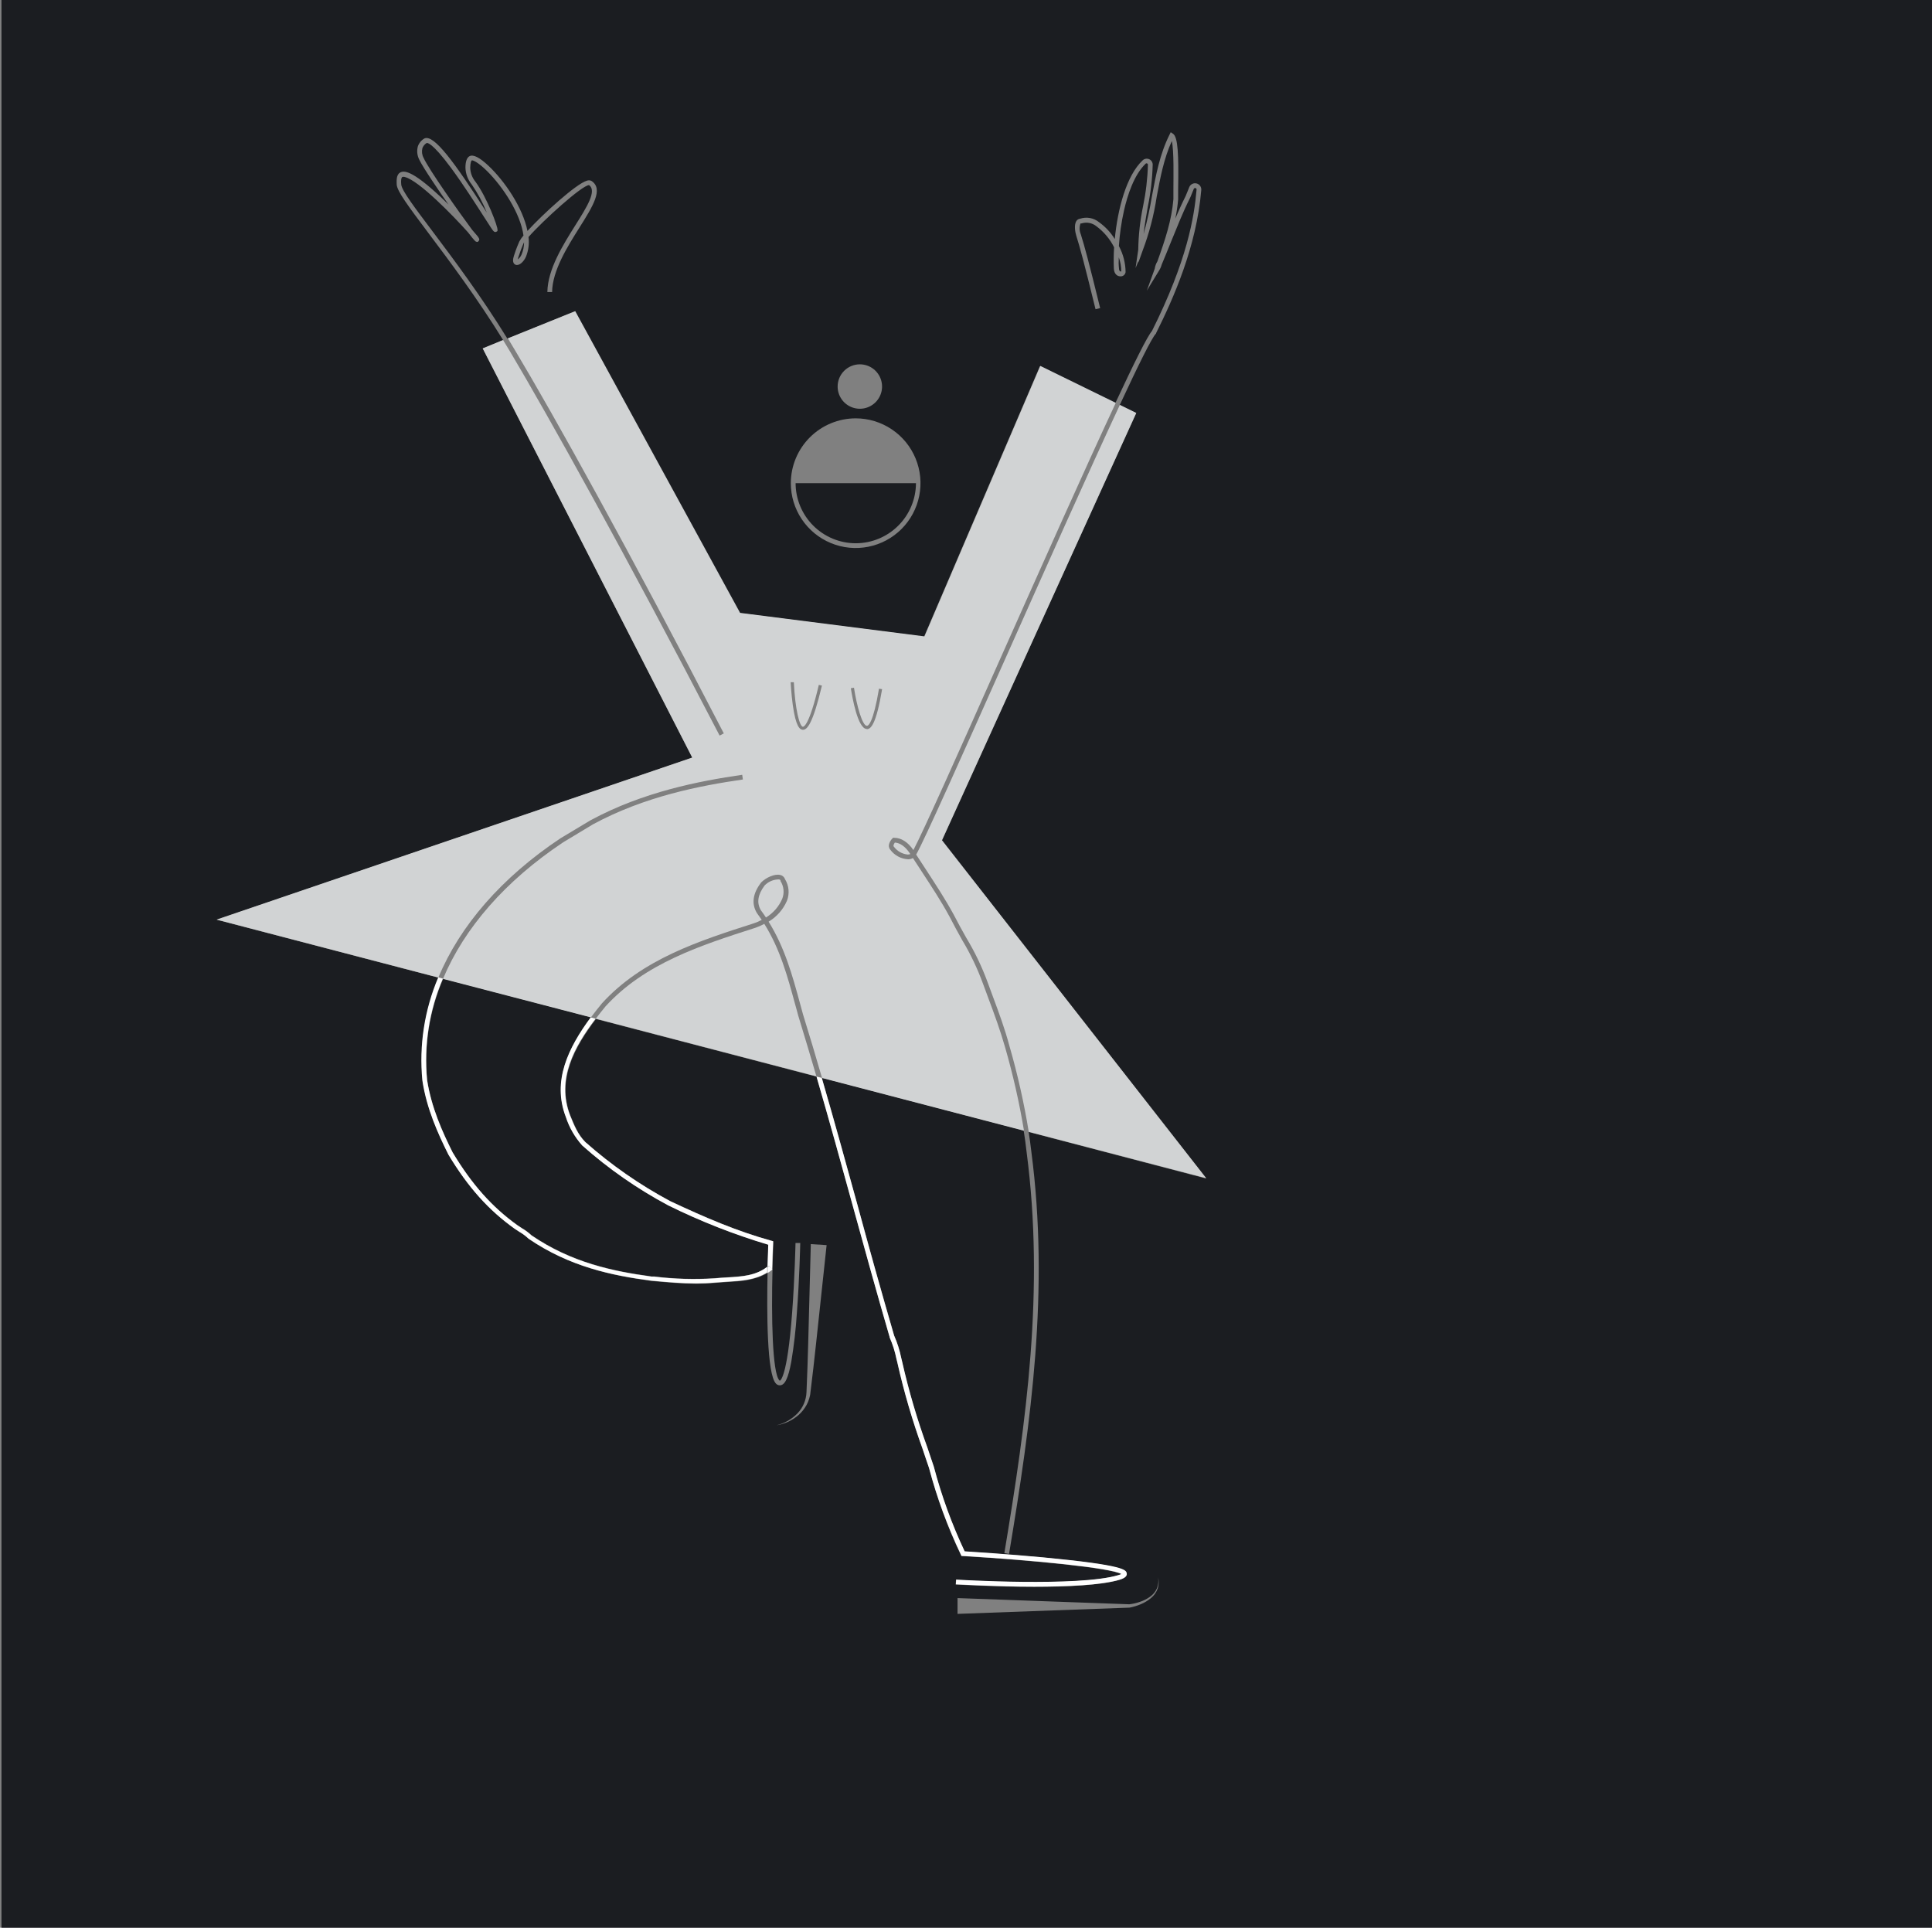 <?xml version="1.0"?>
<svg width="461" height="460" viewBox="0 0 461 460" fill="none" xmlns="http://www.w3.org/2000/svg">
<rect x="0" y="0" width="461" height="460" fill="#808080" stroke="none"/>
<path d="M267 64C267 64.41 267.13 64.69 267.3 64.76C267.339 64.777 267.382 64.786 267.425 64.786C267.468 64.786 267.511 64.777 267.55 64.76C267.541 63.618 267.342 62.486 266.96 61.41C266.9 62.29 266.91 63.16 267 64Z" fill="#1B1D21"></path>
<path d="M123.67 61.43C123.62 61.583 123.584 61.741 123.56 61.9C123.96 61.584 124.274 61.171 124.47 60.7C124.848 59.79 125.045 58.815 125.05 57.83C125.013 57.888 124.98 57.948 124.95 58.01C124.488 59.068 124.081 60.15 123.73 61.25L123.67 61.43Z" fill="#1B1D21"></path>
<path d="M101.93 257.73C102.93 264.25 105.57 270.14 108.03 275.04C112.61 282.66 117.38 288.04 123.51 292.37L124.51 293.03C125.35 293.517 126.131 294.097 126.84 294.76C136.38 301.27 146.24 303.33 155.49 304.59H156.11C160.893 305.18 165.721 305.321 170.53 305.01C171.53 304.91 172.53 304.85 173.53 304.79C177.04 304.59 180.36 304.39 183.18 302.34C183.24 299.91 183.32 297.99 183.36 297C175.149 294.55 167.161 291.408 159.48 287.61C152.109 283.673 145.228 278.88 138.98 273.33C137.209 271.351 135.871 269.025 135.05 266.5C131.78 257.95 135.61 250.06 141.05 242.75L105.76 233.53C102.471 241.147 101.153 249.47 101.93 257.73Z" fill="#1B1D21"></path>
<path d="M204.2 129.64C208.003 129.635 211.65 128.123 214.341 125.435C217.032 122.748 218.549 119.103 218.56 115.3H189.84C189.848 119.104 191.364 122.75 194.056 125.438C196.748 128.126 200.396 129.637 204.2 129.64V129.64Z" fill="#1B1D21"></path>
<path d="M0.35 0V460H461V0H0.35ZM205.19 86.94C206.237 86.944 207.26 87.258 208.129 87.843C208.998 88.428 209.674 89.257 210.072 90.226C210.47 91.194 210.572 92.259 210.366 93.286C210.159 94.313 209.653 95.255 208.911 95.995C208.169 96.734 207.224 97.237 206.197 97.44C205.169 97.642 204.104 97.536 203.137 97.135C202.17 96.733 201.343 96.054 200.762 95.182C200.18 94.311 199.87 93.287 199.87 92.24C199.87 91.542 200.008 90.852 200.275 90.207C200.543 89.563 200.935 88.978 201.429 88.485C201.924 87.993 202.51 87.603 203.156 87.338C203.801 87.073 204.492 86.937 205.19 86.94V86.94ZM204.19 99.83C207.249 99.834 210.238 100.745 212.779 102.447C215.321 104.149 217.3 106.567 218.468 109.394C219.636 112.221 219.94 115.331 219.34 118.33C218.741 121.33 217.266 124.084 215.102 126.246C212.938 128.408 210.181 129.879 207.181 130.474C204.18 131.069 201.071 130.762 198.245 129.59C195.42 128.419 193.005 126.436 191.306 123.893C189.607 121.349 188.7 118.359 188.7 115.3C188.708 111.194 190.344 107.26 193.25 104.359C196.156 101.459 200.094 99.83 204.2 99.83H204.19ZM194.73 320.56C194.3 324.47 193.88 328.37 193.38 332.29C193.38 332.54 193.31 332.79 193.27 333.04C193.219 333.297 193.152 333.551 193.07 333.8C192.925 334.293 192.728 334.769 192.48 335.22C191.994 336.115 191.362 336.923 190.61 337.61C189.108 338.936 187.259 339.806 185.28 340.12C187.181 339.663 188.914 338.679 190.28 337.28C191.602 335.911 192.372 334.102 192.44 332.2C192.63 328.29 192.73 324.36 192.85 320.43L193.47 296.88L197.24 297.12L194.73 320.56ZM276.22 379.13C275.893 380.007 275.337 380.781 274.61 381.37C273.888 381.964 273.083 382.449 272.22 382.81C271.357 383.175 270.459 383.449 269.54 383.63H269.48L228.48 385.12V381.35L269.48 382.83C270.346 382.726 271.197 382.528 272.02 382.24C272.863 381.967 273.659 381.566 274.38 381.05C275.108 380.547 275.685 379.856 276.05 379.05C276.392 378.215 276.492 377.3 276.34 376.41C276.556 377.309 276.518 378.251 276.23 379.13H276.22ZM245.46 270.13C245.69 271.67 245.91 273.23 246.09 274.81C250.42 307.96 246.04 339.16 240.77 370.81L239.65 370.62C244.91 339.02 249.28 307.91 244.96 274.91C244.77 273.17 244.53 271.46 244.26 269.77L196.07 257.18C199.07 267.44 201.85 277.57 204.58 287.48C207.37 297.62 210.25 308.11 213.33 318.67C214.08 320.38 214.64 322.168 215 324C215.08 324.33 215.15 324.64 215.23 324.95C216.798 331.879 218.802 338.703 221.23 345.38C221.75 346.9 222.27 348.443 222.79 350.01C224.62 356.96 227.08 363.728 230.14 370.23C231.92 370.34 240.48 370.89 248.96 371.68C268.59 373.51 268.73 374.79 268.82 375.56C268.91 376.33 267.64 376.84 267.1 377.01C262.69 378.31 254.49 378.67 246.73 378.67C237.39 378.67 228.73 378.15 228.04 378.11L228.11 376.98C228.4 376.98 257.27 378.74 266.78 375.92C267.041 375.847 267.295 375.754 267.54 375.64C265.15 374.18 246.64 372.35 229.74 371.34H229.41L229.26 371.04C226.105 364.393 223.577 357.467 221.71 350.35C221.2 348.82 220.71 347.28 220.16 345.76C217.73 339.046 215.726 332.186 214.16 325.22C214.08 324.94 214.01 324.62 213.93 324.29C213.575 322.54 213.032 320.833 212.31 319.2V319.11C209.22 308.51 206.31 298.01 203.53 287.85C200.75 277.69 197.9 267.4 194.85 256.92L142.2 243.16C137.07 249.91 132.82 257.65 136.08 266.16C137.08 268.53 137.93 270.78 139.74 272.59C145.921 278.052 152.721 282.77 160 286.65C168.58 290.65 176 293.83 184.12 296.09L184.55 296.21V296.65C184.46 298.65 184.39 300.74 184.33 302.94C184.04 314.28 184.27 327.62 185.97 329.4C186.03 329.46 186.06 329.47 186.07 329.47C186.08 329.47 187.81 329.29 189.01 313.29C189.63 305.04 189.82 296.69 189.82 296.61H190.95C190.95 296.7 190.77 305.08 190.14 313.35C189.895 317.22 189.454 321.075 188.82 324.9C188.09 328.9 187.27 330.58 186.07 330.58C185.896 330.577 185.724 330.539 185.566 330.466C185.408 330.394 185.266 330.29 185.15 330.16C182.97 327.88 182.96 313 183.15 303.73C180.22 305.54 176.86 305.73 173.6 305.93C172.6 305.99 171.66 306.05 170.69 306.14C169.15 306.28 167.69 306.34 166.16 306.34C162.77 306.34 159.48 306.04 156.06 305.73L155.41 305.67C145.99 304.39 135.96 302.29 126.21 295.67L126.13 295.6C125.471 294.982 124.743 294.442 123.96 293.99C123.63 293.78 123.28 293.56 122.9 293.3C116.62 288.82 111.74 283.37 107.07 275.6C104.58 270.6 101.89 264.6 100.86 257.91C100.051 249.522 101.354 241.065 104.65 233.31L51.73 219.48L165.19 180.79L115.19 83.15L120.05 81.15C113.79 71.01 107.23 62.27 102.33 55.75C97.26 49 94.81 45.68 94.66 44.07C94.66 43.45 94.46 41.83 95.4 41.22C96.34 40.61 98.26 40.59 104.96 46.82C105.65 47.47 106.34 48.13 107.02 48.82C105.14 46.13 100.96 40.07 100.02 38.05C99.531 37.082 99.42 35.966 99.71 34.92C99.989 34.119 100.551 33.447 101.29 33.03C103.57 32.03 108.47 38.75 116.15 50.72C115.201 48.349 113.991 46.092 112.54 43.99C111.62 42.856 111.1 41.45 111.06 39.99C111.06 38.49 111.43 37.57 112.06 37.26C112.96 36.81 114.48 37.6 116.58 39.58C120.34 43.13 124.73 49.46 125.86 55.11C129.62 51 137.51 43.83 140.06 43.11C140.238 43.042 140.429 43.015 140.619 43.029C140.809 43.042 140.993 43.097 141.16 43.19C144.04 45.13 141.48 49.19 138.25 54.33C135.38 58.89 131.81 64.57 131.74 69.69H130.61C130.68 64.26 134.35 58.43 137.29 53.75C140.07 49.34 142.46 45.53 140.56 44.17C138.91 44.17 129.49 52.7 126.11 56.56C126.31 58.146 126.103 59.756 125.51 61.24C125 62.42 123.91 63.5 123.03 63.18C122.68 63.04 122.15 62.61 122.59 61.18L122.65 60.99C122.65 60.92 123.2 59.25 123.91 57.64C124.187 57.123 124.523 56.64 124.91 56.2C124.19 50.91 120 44.6 116.32 40.92C114.11 38.7 112.81 38.17 112.56 38.28C112.49 38.28 112.22 38.74 112.2 40.02C112.231 41.232 112.664 42.4 113.43 43.34C116.16 47.01 118.85 54.2 118.71 54.88V55.13L118.49 55.27C117.97 55.57 117.71 55.17 117.07 54.2C116.68 53.61 116.13 52.76 115.48 51.74C113.48 48.63 110.48 43.94 107.68 40.14C103.01 33.82 101.9 34.07 101.79 34.14C101.328 34.422 100.976 34.852 100.79 35.36C100.591 36.135 100.691 36.956 101.07 37.66C102.25 40.31 109.49 50.6 112.66 54.85C113.11 55.36 113.49 55.8 113.77 56.14C114.24 56.71 114.58 57.14 114.19 57.53L113.98 57.74L113.67 57.69C113.54 57.69 113.34 57.63 111.67 55.44C108.18 51.52 99.94 43.06 96.62 42.25C96.41 42.172 96.18 42.172 95.97 42.25C95.88 42.31 95.61 42.61 95.74 44.05C95.87 45.49 99.09 49.72 103.18 55.16C108.13 61.74 114.75 70.56 121.07 80.81L137.15 74.32L176.49 146.32L220.49 151.93L248.13 87.39L266.13 96.2C270.57 86.7 273.79 80.2 274.87 78.99C283.29 62.17 284.97 51.71 285.51 45.3C285.533 45.21 285.518 45.114 285.471 45.035C285.423 44.955 285.345 44.898 285.255 44.875C285.165 44.852 285.069 44.867 284.99 44.914C284.91 44.962 284.853 45.04 284.83 45.13C284.65 45.55 284.49 45.97 284.34 46.33C284.19 46.69 284.03 47.13 283.91 47.33C282.2 50.74 280.91 54.08 279.46 57.61C278.73 59.42 277.99 61.27 277.2 63.13C277.063 63.644 276.847 64.133 276.56 64.58L273.65 69.35L275.53 64.13C275.623 63.506 275.84 62.908 276.17 62.37C278.03 57.19 279.57 52.57 279.99 47.53C279.99 46.87 279.99 46.02 279.99 45.06C279.99 42.39 280.15 35.97 279.61 33.66C277.7 37.87 276.84 42.49 276 46.97C275.338 51.363 274.212 55.674 272.64 59.83L271.64 62.63V62.33L270.96 63.96L271.6 59.59C271.657 56.084 272.045 52.592 272.76 49.16C273.433 45.904 273.818 42.594 273.91 39.27C273.905 39.215 273.886 39.162 273.854 39.116C273.823 39.071 273.78 39.034 273.73 39.01C273.684 38.981 273.63 38.965 273.575 38.965C273.52 38.965 273.466 38.981 273.42 39.01C270.61 41.65 269.02 46.6 268.19 50.29C267.57 53.061 267.166 55.876 266.98 58.71C268.008 60.627 268.557 62.765 268.58 64.94C268.538 65.234 268.385 65.501 268.153 65.687C267.921 65.873 267.626 65.963 267.33 65.94C266.65 65.94 265.84 65.45 265.78 64.07C265.712 62.383 265.732 60.694 265.84 59.01C264.847 57.04 263.409 55.328 261.64 54.01C261.149 53.604 260.564 53.328 259.938 53.208C259.313 53.087 258.667 53.126 258.06 53.32H257.95H257.83C257.518 54.156 257.539 55.08 257.89 55.9C258.79 58.76 259.71 62.12 262.51 73.52L261.41 73.79C258.62 62.42 257.7 59.07 256.81 56.24C256.55 55.41 256.22 53.58 256.88 52.68C256.974 52.548 257.095 52.438 257.235 52.355C257.374 52.272 257.529 52.22 257.69 52.2C258.462 51.94 259.287 51.88 260.089 52.027C260.89 52.174 261.641 52.523 262.27 53.04C263.765 54.114 265.033 55.474 266 57.04C266.68 49.96 268.75 41.91 272.66 38.25C272.86 38.063 273.109 37.938 273.379 37.889C273.648 37.841 273.926 37.871 274.179 37.977C274.431 38.082 274.648 38.259 274.802 38.485C274.957 38.711 275.043 38.976 275.05 39.25C274.959 42.641 274.567 46.018 273.88 49.34C273.51 51.47 273.12 53.65 272.88 55.85C273.711 52.855 274.379 49.817 274.88 46.75C275.8 41.83 276.75 36.75 279.07 32.12L279.35 31.55L279.89 31.91C281.1 32.71 281.25 36.97 281.12 45.06C281.12 46.06 281.12 46.88 281.12 47.53V47.58C280.99 49.123 280.763 50.656 280.44 52.17C281.2 50.38 282.01 48.58 282.9 46.8C282.99 46.61 283.13 46.27 283.29 45.86C283.45 45.45 283.61 45.05 283.79 44.62C283.931 44.298 284.182 44.037 284.498 43.882C284.813 43.727 285.173 43.689 285.514 43.774C285.855 43.859 286.155 44.061 286.361 44.346C286.567 44.631 286.666 44.98 286.64 45.33C285.5 58.92 279.94 71.33 275.85 79.51V79.59L275.78 79.66C274.85 80.59 271.63 87.09 267.18 96.66L271.1 98.58L224.74 200.58L287.79 281.23L245.46 270.13Z" fill="#1B1D21"></path>
<path d="M189.72 239.63C187.88 232.87 186.12 226.44 182.37 220.46C181.697 220.827 180.994 221.138 180.27 221.39C167.27 225.56 153.85 229.87 144.47 240.17C143.69 241.12 142.92 242.09 142.16 243.09L194.81 256.85C193.397 252.03 191.947 247.19 190.46 242.33C190.2 241.42 190 240.52 189.72 239.63Z" fill="#D1D3D4"></path>
<path d="M213.53 201.06C213.402 201.226 213.3 201.412 213.23 201.61C213.205 201.669 213.193 201.732 213.193 201.795C213.193 201.859 213.205 201.921 213.23 201.98L213.29 202.04C213.678 202.567 214.172 203.007 214.74 203.331C215.309 203.654 215.939 203.855 216.59 203.92H216.65C216.843 203.915 217.032 203.875 217.21 203.8C217.17 203.746 217.133 203.689 217.1 203.63C216 202 214.81 201.16 213.53 201.06Z" fill="#D1D3D4"></path>
<path d="M271.13 98.54L267.21 96.62C259.84 112.41 249.1 136.5 239.78 157.41C229.49 180.49 220.57 200.49 218.61 203.93L220.84 207.35C223.23 211.01 225.49 214.46 227.54 218.21C228.54 220.15 229.54 221.98 230.54 223.74C232.584 227.121 234.298 230.691 235.66 234.4C236.06 235.5 236.46 236.58 236.86 237.66C238.35 241.66 239.76 245.46 240.86 249.59C242.807 256.325 244.347 263.17 245.47 270.09L287.82 281.15L224.77 200.5L271.13 98.54Z" fill="#D1D3D4"></path>
<path d="M235.78 238.05C235.38 236.97 234.97 235.89 234.57 234.78C233.242 231.135 231.568 227.625 229.57 224.3C228.57 222.52 227.57 220.68 226.57 218.73C224.57 215.04 222.31 211.61 219.93 207.97C219.25 206.92 218.54 205.85 217.84 204.76C217.489 204.947 217.098 205.047 216.7 205.05C215.861 205.008 215.041 204.78 214.301 204.383C213.56 203.985 212.918 203.427 212.42 202.75C212.248 202.545 212.137 202.296 212.098 202.031C212.059 201.766 212.095 201.496 212.2 201.25C212.351 200.812 212.6 200.415 212.93 200.09L213.09 199.92H213.33C215.03 199.92 216.62 200.92 217.95 202.85C220.32 198.37 228.95 179.08 238.78 156.95C248.49 135.19 258.98 111.64 266.24 96.13L248.24 87.32L220.6 151.86L176.6 146.25L137.26 74.25L121.18 80.74C121.71 81.62 122.25 82.5 122.78 83.4C131.78 98.4 150.18 131.46 172.71 175.01L171.71 175.53C149.12 132 130.69 99 121.74 83.94C121.18 83 120.61 82.07 120.04 81.14L115.18 83.14L165.18 180.78L51.68 219.44L104.6 233.27C109.75 220.88 119.7 209.39 133.77 200.02L140.91 195.74C153.47 188.95 166.85 186.38 177.1 184.89L177.26 186.01C167.1 187.48 153.85 190.01 141.47 196.72L134.38 201C120.56 210.2 110.78 221.46 105.7 233.59L141 242.78C141.84 241.65 142.72 240.54 143.62 239.44C153.23 228.88 166.8 224.52 179.93 220.31C180.563 220.099 181.176 219.832 181.76 219.51C181.39 218.96 181 218.42 180.6 217.87C179.28 215.67 179.6 213.23 181.6 210.61L181.66 210.54C182.75 209.45 184.79 208.47 186.17 208.79C186.431 208.843 186.673 208.963 186.873 209.139C187.073 209.314 187.223 209.539 187.31 209.79C187.78 210.554 188.067 211.417 188.148 212.31C188.23 213.203 188.104 214.103 187.78 214.94C186.88 217.025 185.348 218.774 183.4 219.94C187.26 226.12 189.1 232.85 190.88 239.4C191.12 240.29 191.36 241.18 191.61 242.07C193.19 247.15 194.69 252.21 196.15 257.24L244.34 269.83C243.226 263.122 241.724 256.484 239.84 249.95C238.66 245.81 237.26 242 235.78 238.05ZM191.61 174.15H191.51C190.85 174.09 189.89 173.41 189.17 168.26C188.8 165.55 188.66 162.83 188.66 162.8H189.42C189.73 169.27 190.78 173.36 191.58 173.43C191.81 173.43 193.11 173.08 195.38 163.43L196.12 163.6C193.94 172.8 192.57 174.15 191.61 174.15V174.15ZM206.84 173.96C204.69 173.96 203.38 166.51 203.02 164.23L203.77 164.11C204.44 168.48 205.77 173.2 206.85 173.21C207.18 173.21 208.36 172.57 209.74 164.34L210.48 164.46C209.07 172.87 207.79 174 206.84 174V173.96Z" fill="#D1D3D4"></path>
<path d="M186.65 214.48C186.919 213.792 187.022 213.051 186.95 212.316C186.879 211.581 186.636 210.873 186.24 210.25V210.14C186.24 210.03 186.14 209.91 185.89 209.85C185.252 209.847 184.619 209.972 184.03 210.217C183.441 210.463 182.907 210.824 182.46 211.28C180.8 213.5 180.51 215.45 181.56 217.22C181.98 217.79 182.39 218.36 182.77 218.94C184.495 217.893 185.852 216.334 186.65 214.48V214.48Z" fill="#D1D3D4"></path>
<path d="M173.51 304.84C172.51 304.9 171.51 304.96 170.51 305.06C165.701 305.371 160.873 305.23 156.09 304.64H155.47C146.22 303.38 136.36 301.32 126.82 294.81C126.111 294.147 125.33 293.567 124.49 293.08L123.49 292.42C117.38 288 112.61 282.66 108 275C105.54 270.1 102.9 264.21 101.9 257.69C101.11 249.445 102.406 241.133 105.67 233.52L104.57 233.23C101.274 240.985 99.971 249.442 100.78 257.83C101.78 264.54 104.5 270.54 106.99 275.52C111.66 283.29 116.54 288.74 122.82 293.22C123.2 293.48 123.55 293.7 123.88 293.91C124.663 294.361 125.391 294.902 126.05 295.52L126.13 295.59C135.88 302.25 145.91 304.35 155.33 305.59L155.98 305.65C159.4 305.96 162.69 306.26 166.08 306.26C167.56 306.26 169.08 306.2 170.61 306.06C171.61 305.97 172.61 305.91 173.52 305.85C176.78 305.66 180.14 305.46 183.07 303.65C183.07 303.17 183.07 302.71 183.07 302.27C180.34 304.44 177 304.64 173.51 304.84Z" fill="white"></path>
<path d="M135 266.53C135.821 269.055 137.159 271.381 138.93 273.36C145.178 278.91 152.059 283.703 159.43 287.64C167.111 291.438 175.099 294.58 183.31 297.03C183.31 298.03 183.19 299.94 183.13 302.37L183.53 302.06L184.24 302.92C184.3 300.72 184.37 298.59 184.46 296.63V296.19L184.03 296.07C175.87 293.81 168.49 290.66 159.91 286.63C152.628 282.735 145.829 277.999 139.65 272.52C137.84 270.71 136.94 268.46 135.99 266.09C132.73 257.56 136.99 249.82 142.11 243.09L140.94 242.78C135.55 250.09 131.72 258 135 266.53Z" fill="white"></path>
<path d="M203.49 287.78C206.29 297.94 209.18 308.44 212.27 319.04V319.13C212.992 320.763 213.535 322.47 213.89 324.22C213.97 324.55 214.04 324.87 214.12 325.15C215.686 332.116 217.69 338.976 220.12 345.69C220.63 347.21 221.12 348.75 221.67 350.28C223.561 357.41 226.115 364.347 229.3 371L229.45 371.3H229.78C246.68 372.3 265.19 374.14 267.58 375.6C267.335 375.714 267.08 375.807 266.82 375.88C257.31 378.7 228.44 376.96 228.15 376.94L228.08 378.07C228.73 378.07 237.43 378.63 246.77 378.63C254.53 378.63 262.77 378.27 267.14 376.97C267.68 376.8 268.97 376.42 268.86 375.52C268.75 374.62 268.63 373.52 249 371.64C240.52 370.85 232 370.3 230.18 370.19C227.122 363.697 224.661 356.939 222.83 350C222.31 348.427 221.79 346.883 221.27 345.37C218.842 338.693 216.838 331.869 215.27 324.94C215.19 324.63 215.12 324.32 215.04 323.99C214.67 322.174 214.103 320.403 213.35 318.71C210.27 308.15 207.35 297.71 204.6 287.52C201.87 277.61 199.08 267.52 196.09 257.22L194.82 256.89C197.86 267.33 200.71 277.67 203.49 287.78Z" fill="white"></path>
<path d="M183.16 302.39C183.16 302.83 183.16 303.29 183.16 303.77C183.56 303.525 183.944 303.255 184.31 302.96V302.96L183.6 302.1L183.16 302.39Z" fill="white"></path>
</svg>
